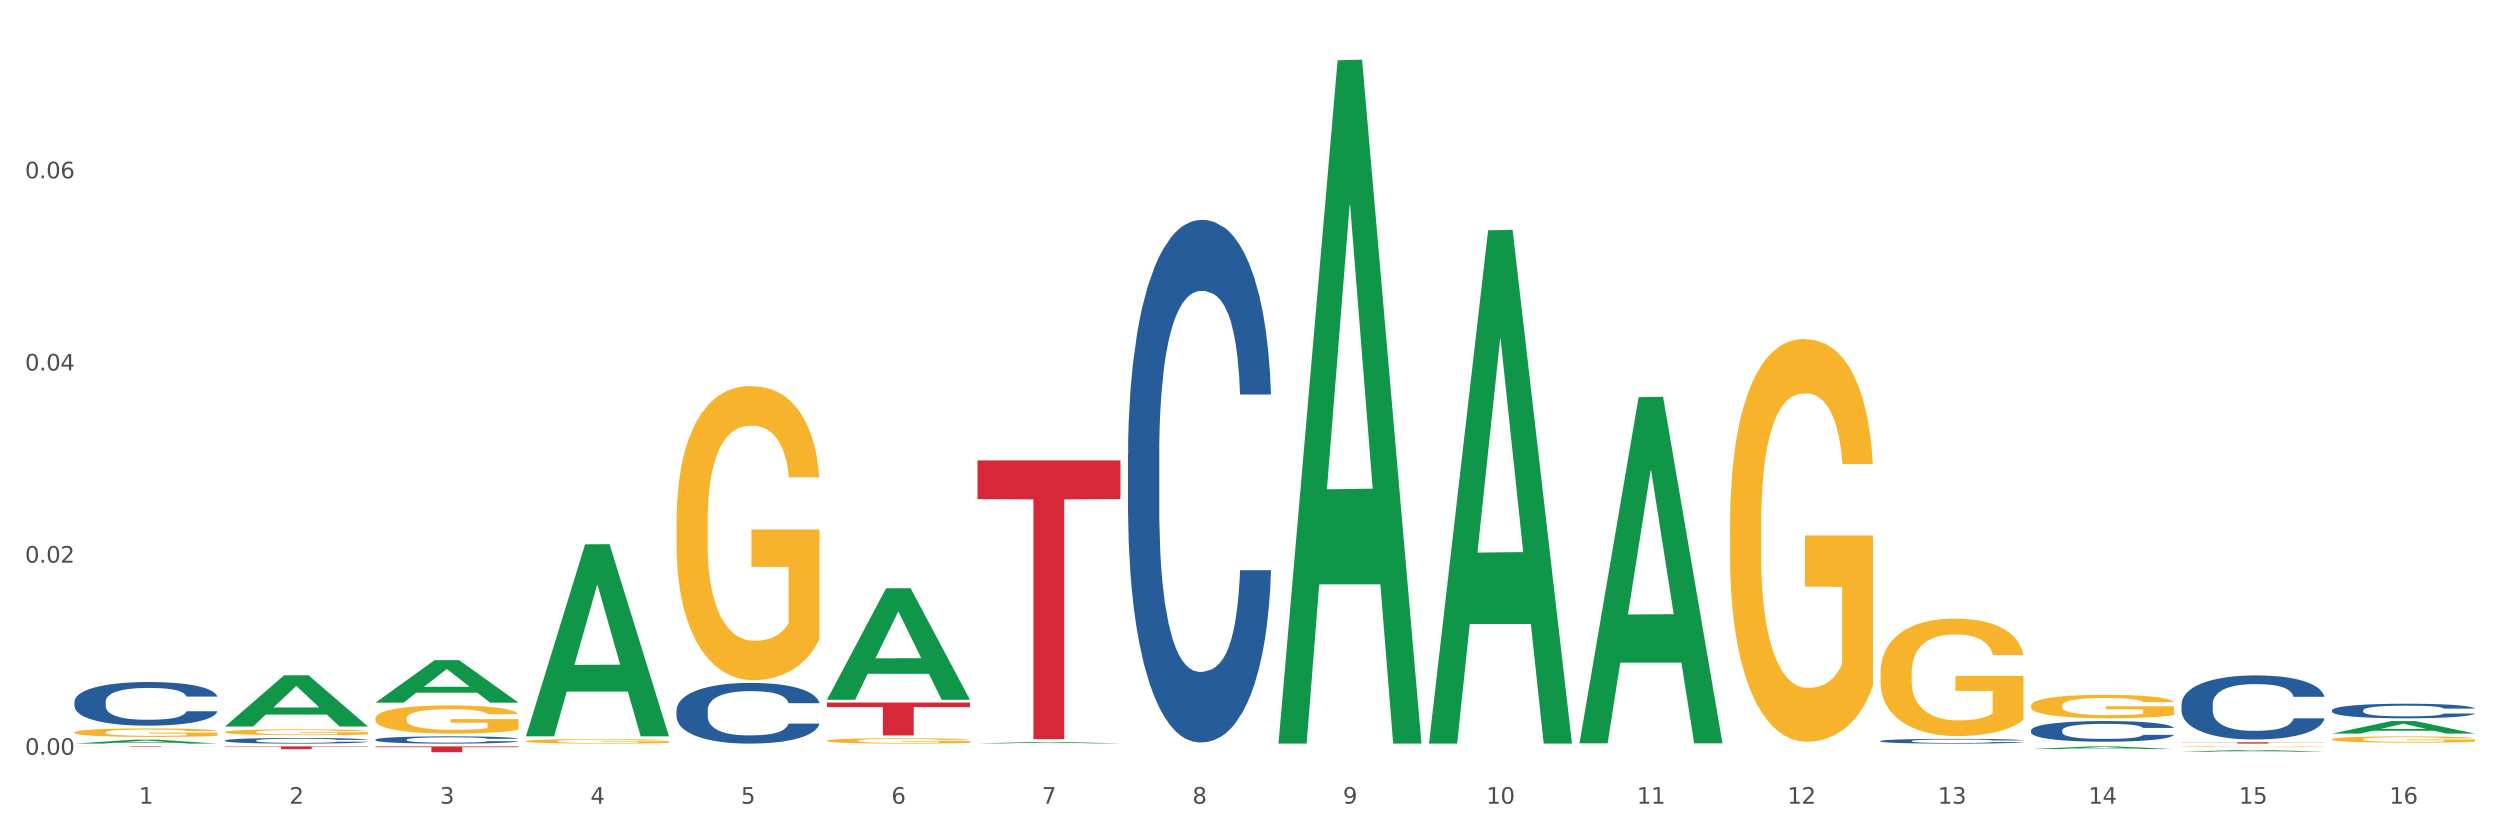 <?xml version="1.0" encoding="utf-8" standalone="no"?>
<!DOCTYPE svg PUBLIC "-//W3C//DTD SVG 1.1//EN"
  "http://www.w3.org/Graphics/SVG/1.1/DTD/svg11.dtd">
<svg xmlns:xlink="http://www.w3.org/1999/xlink" width="1080pt" height="360pt" viewBox="0 0 1080 360" xmlns="http://www.w3.org/2000/svg" version="1.1">
 <rect x="0" y="0" width="1080" height="360" fill="#333333" stroke="none"/>
 <defs>
  <style type="text/css">*{stroke-linejoin: round; stroke-linecap: butt}</style>
 </defs>
 <g id="figure_1">
  <g id="patch_1">
   <path d="M 0 360 
L 1080 360 
L 1080 0 
L 0 0 
z
" style="fill: #ffffff; stroke: #ffffff; stroke-linejoin: miter"/>
  </g>
  <g id="axes_1">
   <g id="matplotlib.axis_1">
    <g id="xtick_1">
     <g id="text_1">
      <!-- 1 -->
      <g style="fill: #4d4d4d" transform="translate(60.004 347.204) scale(0.096 -0.096)">
       <defs>
        <path id="DejaVuSans-31" d="M 794 531 
L 1825 531 
L 1825 4091 
L 703 3866 
L 703 4441 
L 1819 4666 
L 2450 4666 
L 2450 531 
L 3481 531 
L 3481 0 
L 794 0 
L 794 531 
z
" transform="scale(0.016)"/>
       </defs>
       <use xlink:href="#DejaVuSans-31"/>
      </g>
     </g>
    </g>
    <g id="xtick_2">
     <g id="text_2">
      <!-- 2 -->
      <g style="fill: #4d4d4d" transform="translate(125.021 347.204) scale(0.096 -0.096)">
       <defs>
        <path id="DejaVuSans-32" d="M 1228 531 
L 3431 531 
L 3431 0 
L 469 0 
L 469 531 
Q 828 903 1448 1529 
Q 2069 2156 2228 2338 
Q 2531 2678 2651 2914 
Q 2772 3150 2772 3378 
Q 2772 3750 2511 3984 
Q 2250 4219 1831 4219 
Q 1534 4219 1204 4116 
Q 875 4013 500 3803 
L 500 4441 
Q 881 4594 1212 4672 
Q 1544 4750 1819 4750 
Q 2544 4750 2975 4387 
Q 3406 4025 3406 3419 
Q 3406 3131 3298 2873 
Q 3191 2616 2906 2266 
Q 2828 2175 2409 1742 
Q 1991 1309 1228 531 
z
" transform="scale(0.016)"/>
       </defs>
       <use xlink:href="#DejaVuSans-32"/>
      </g>
     </g>
    </g>
    <g id="xtick_3">
     <g id="text_3">
      <!-- 3 -->
      <g style="fill: #4d4d4d" transform="translate(190.039 347.204) scale(0.096 -0.096)">
       <defs>
        <path id="DejaVuSans-33" d="M 2597 2516 
Q 3050 2419 3304 2112 
Q 3559 1806 3559 1356 
Q 3559 666 3084 287 
Q 2609 -91 1734 -91 
Q 1441 -91 1130 -33 
Q 819 25 488 141 
L 488 750 
Q 750 597 1062 519 
Q 1375 441 1716 441 
Q 2309 441 2620 675 
Q 2931 909 2931 1356 
Q 2931 1769 2642 2001 
Q 2353 2234 1838 2234 
L 1294 2234 
L 1294 2753 
L 1863 2753 
Q 2328 2753 2575 2939 
Q 2822 3125 2822 3475 
Q 2822 3834 2567 4026 
Q 2313 4219 1838 4219 
Q 1578 4219 1281 4162 
Q 984 4106 628 3988 
L 628 4550 
Q 988 4650 1302 4700 
Q 1616 4750 1894 4750 
Q 2613 4750 3031 4423 
Q 3450 4097 3450 3541 
Q 3450 3153 3228 2886 
Q 3006 2619 2597 2516 
z
" transform="scale(0.016)"/>
       </defs>
       <use xlink:href="#DejaVuSans-33"/>
      </g>
     </g>
    </g>
    <g id="xtick_4">
     <g id="text_4">
      <!-- 4 -->
      <g style="fill: #4d4d4d" transform="translate(255.056 347.204) scale(0.096 -0.096)">
       <defs>
        <path id="DejaVuSans-34" d="M 2419 4116 
L 825 1625 
L 2419 1625 
L 2419 4116 
z
M 2253 4666 
L 3047 4666 
L 3047 1625 
L 3713 1625 
L 3713 1100 
L 3047 1100 
L 3047 0 
L 2419 0 
L 2419 1100 
L 313 1100 
L 313 1709 
L 2253 4666 
z
" transform="scale(0.016)"/>
       </defs>
       <use xlink:href="#DejaVuSans-34"/>
      </g>
     </g>
    </g>
    <g id="xtick_5">
     <g id="text_5">
      <!-- 5 -->
      <g style="fill: #4d4d4d" transform="translate(320.073 347.204) scale(0.096 -0.096)">
       <defs>
        <path id="DejaVuSans-35" d="M 691 4666 
L 3169 4666 
L 3169 4134 
L 1269 4134 
L 1269 2991 
Q 1406 3038 1543 3061 
Q 1681 3084 1819 3084 
Q 2600 3084 3056 2656 
Q 3513 2228 3513 1497 
Q 3513 744 3044 326 
Q 2575 -91 1722 -91 
Q 1428 -91 1123 -41 
Q 819 9 494 109 
L 494 744 
Q 775 591 1075 516 
Q 1375 441 1709 441 
Q 2250 441 2565 725 
Q 2881 1009 2881 1497 
Q 2881 1984 2565 2268 
Q 2250 2553 1709 2553 
Q 1456 2553 1204 2497 
Q 953 2441 691 2322 
L 691 4666 
z
" transform="scale(0.016)"/>
       </defs>
       <use xlink:href="#DejaVuSans-35"/>
      </g>
     </g>
    </g>
    <g id="xtick_6">
     <g id="text_6">
      <!-- 6 -->
      <g style="fill: #4d4d4d" transform="translate(385.09 347.204) scale(0.096 -0.096)">
       <defs>
        <path id="DejaVuSans-36" d="M 2113 2584 
Q 1688 2584 1439 2293 
Q 1191 2003 1191 1497 
Q 1191 994 1439 701 
Q 1688 409 2113 409 
Q 2538 409 2786 701 
Q 3034 994 3034 1497 
Q 3034 2003 2786 2293 
Q 2538 2584 2113 2584 
z
M 3366 4563 
L 3366 3988 
Q 3128 4100 2886 4159 
Q 2644 4219 2406 4219 
Q 1781 4219 1451 3797 
Q 1122 3375 1075 2522 
Q 1259 2794 1537 2939 
Q 1816 3084 2150 3084 
Q 2853 3084 3261 2657 
Q 3669 2231 3669 1497 
Q 3669 778 3244 343 
Q 2819 -91 2113 -91 
Q 1303 -91 875 529 
Q 447 1150 447 2328 
Q 447 3434 972 4092 
Q 1497 4750 2381 4750 
Q 2619 4750 2861 4703 
Q 3103 4656 3366 4563 
z
" transform="scale(0.016)"/>
       </defs>
       <use xlink:href="#DejaVuSans-36"/>
      </g>
     </g>
    </g>
    <g id="xtick_7">
     <g id="text_7">
      <!-- 7 -->
      <g style="fill: #4d4d4d" transform="translate(450.108 347.204) scale(0.096 -0.096)">
       <defs>
        <path id="DejaVuSans-37" d="M 525 4666 
L 3525 4666 
L 3525 4397 
L 1831 0 
L 1172 0 
L 2766 4134 
L 525 4134 
L 525 4666 
z
" transform="scale(0.016)"/>
       </defs>
       <use xlink:href="#DejaVuSans-37"/>
      </g>
     </g>
    </g>
    <g id="xtick_8">
     <g id="text_8">
      <!-- 8 -->
      <g style="fill: #4d4d4d" transform="translate(515.125 347.204) scale(0.096 -0.096)">
       <defs>
        <path id="DejaVuSans-38" d="M 2034 2216 
Q 1584 2216 1326 1975 
Q 1069 1734 1069 1313 
Q 1069 891 1326 650 
Q 1584 409 2034 409 
Q 2484 409 2743 651 
Q 3003 894 3003 1313 
Q 3003 1734 2745 1975 
Q 2488 2216 2034 2216 
z
M 1403 2484 
Q 997 2584 770 2862 
Q 544 3141 544 3541 
Q 544 4100 942 4425 
Q 1341 4750 2034 4750 
Q 2731 4750 3128 4425 
Q 3525 4100 3525 3541 
Q 3525 3141 3298 2862 
Q 3072 2584 2669 2484 
Q 3125 2378 3379 2068 
Q 3634 1759 3634 1313 
Q 3634 634 3220 271 
Q 2806 -91 2034 -91 
Q 1263 -91 848 271 
Q 434 634 434 1313 
Q 434 1759 690 2068 
Q 947 2378 1403 2484 
z
M 1172 3481 
Q 1172 3119 1398 2916 
Q 1625 2713 2034 2713 
Q 2441 2713 2670 2916 
Q 2900 3119 2900 3481 
Q 2900 3844 2670 4047 
Q 2441 4250 2034 4250 
Q 1625 4250 1398 4047 
Q 1172 3844 1172 3481 
z
" transform="scale(0.016)"/>
       </defs>
       <use xlink:href="#DejaVuSans-38"/>
      </g>
     </g>
    </g>
    <g id="xtick_9">
     <g id="text_9">
      <!-- 9 -->
      <g style="fill: #4d4d4d" transform="translate(580.142 347.204) scale(0.096 -0.096)">
       <defs>
        <path id="DejaVuSans-39" d="M 703 97 
L 703 672 
Q 941 559 1184 500 
Q 1428 441 1663 441 
Q 2288 441 2617 861 
Q 2947 1281 2994 2138 
Q 2813 1869 2534 1725 
Q 2256 1581 1919 1581 
Q 1219 1581 811 2004 
Q 403 2428 403 3163 
Q 403 3881 828 4315 
Q 1253 4750 1959 4750 
Q 2769 4750 3195 4129 
Q 3622 3509 3622 2328 
Q 3622 1225 3098 567 
Q 2575 -91 1691 -91 
Q 1453 -91 1209 -44 
Q 966 3 703 97 
z
M 1959 2075 
Q 2384 2075 2632 2365 
Q 2881 2656 2881 3163 
Q 2881 3666 2632 3958 
Q 2384 4250 1959 4250 
Q 1534 4250 1286 3958 
Q 1038 3666 1038 3163 
Q 1038 2656 1286 2365 
Q 1534 2075 1959 2075 
z
" transform="scale(0.016)"/>
       </defs>
       <use xlink:href="#DejaVuSans-39"/>
      </g>
     </g>
    </g>
    <g id="xtick_10">
     <g id="text_10">
      <!-- 10 -->
      <g style="fill: #4d4d4d" transform="translate(642.105 347.204) scale(0.096 -0.096)">
       <defs>
        <path id="DejaVuSans-30" d="M 2034 4250 
Q 1547 4250 1301 3770 
Q 1056 3291 1056 2328 
Q 1056 1369 1301 889 
Q 1547 409 2034 409 
Q 2525 409 2770 889 
Q 3016 1369 3016 2328 
Q 3016 3291 2770 3770 
Q 2525 4250 2034 4250 
z
M 2034 4750 
Q 2819 4750 3233 4129 
Q 3647 3509 3647 2328 
Q 3647 1150 3233 529 
Q 2819 -91 2034 -91 
Q 1250 -91 836 529 
Q 422 1150 422 2328 
Q 422 3509 836 4129 
Q 1250 4750 2034 4750 
z
" transform="scale(0.016)"/>
       </defs>
       <use xlink:href="#DejaVuSans-31"/>
       <use xlink:href="#DejaVuSans-30" transform="translate(63.623 0)"/>
      </g>
     </g>
    </g>
    <g id="xtick_11">
     <g id="text_11">
      <!-- 11 -->
      <g style="fill: #4d4d4d" transform="translate(707.123 347.204) scale(0.096 -0.096)">
       <use xlink:href="#DejaVuSans-31"/>
       <use xlink:href="#DejaVuSans-31" transform="translate(63.623 0)"/>
      </g>
     </g>
    </g>
    <g id="xtick_12">
     <g id="text_12">
      <!-- 12 -->
      <g style="fill: #4d4d4d" transform="translate(772.14 347.204) scale(0.096 -0.096)">
       <use xlink:href="#DejaVuSans-31"/>
       <use xlink:href="#DejaVuSans-32" transform="translate(63.623 0)"/>
      </g>
     </g>
    </g>
    <g id="xtick_13">
     <g id="text_13">
      <!-- 13 -->
      <g style="fill: #4d4d4d" transform="translate(837.157 347.204) scale(0.096 -0.096)">
       <use xlink:href="#DejaVuSans-31"/>
       <use xlink:href="#DejaVuSans-33" transform="translate(63.623 0)"/>
      </g>
     </g>
    </g>
    <g id="xtick_14">
     <g id="text_14">
      <!-- 14 -->
      <g style="fill: #4d4d4d" transform="translate(902.174 347.204) scale(0.096 -0.096)">
       <use xlink:href="#DejaVuSans-31"/>
       <use xlink:href="#DejaVuSans-34" transform="translate(63.623 0)"/>
      </g>
     </g>
    </g>
    <g id="xtick_15">
     <g id="text_15">
      <!-- 15 -->
      <g style="fill: #4d4d4d" transform="translate(967.192 347.204) scale(0.096 -0.096)">
       <use xlink:href="#DejaVuSans-31"/>
       <use xlink:href="#DejaVuSans-35" transform="translate(63.623 0)"/>
      </g>
     </g>
    </g>
    <g id="xtick_16">
     <g id="text_16">
      <!-- 16 -->
      <g style="fill: #4d4d4d" transform="translate(1032.209 347.204) scale(0.096 -0.096)">
       <use xlink:href="#DejaVuSans-31"/>
       <use xlink:href="#DejaVuSans-36" transform="translate(63.623 0)"/>
      </g>
     </g>
    </g>
    <g id="xtick_17"/>
    <g id="xtick_18"/>
    <g id="xtick_19"/>
    <g id="xtick_20"/>
    <g id="xtick_21"/>
    <g id="xtick_22"/>
    <g id="xtick_23"/>
    <g id="xtick_24"/>
    <g id="xtick_25"/>
    <g id="xtick_26"/>
    <g id="xtick_27"/>
    <g id="xtick_28"/>
    <g id="xtick_29"/>
    <g id="xtick_30"/>
    <g id="xtick_31"/>
   </g>
   <g id="matplotlib.axis_2">
    <g id="ytick_1">
     <g id="text_17">
      <!-- 0.00 -->
      <g style="fill: #4d4d4d" transform="translate(10.8 326.078) scale(0.096 -0.096)">
       <defs>
        <path id="DejaVuSans-2e" d="M 684 794 
L 1344 794 
L 1344 0 
L 684 0 
L 684 794 
z
" transform="scale(0.016)"/>
       </defs>
       <use xlink:href="#DejaVuSans-30"/>
       <use xlink:href="#DejaVuSans-2e" transform="translate(63.623 0)"/>
       <use xlink:href="#DejaVuSans-30" transform="translate(95.41 0)"/>
       <use xlink:href="#DejaVuSans-30" transform="translate(159.033 0)"/>
      </g>
     </g>
    </g>
    <g id="ytick_2">
     <g id="text_18">
      <!-- 0.02 -->
      <g style="fill: #4d4d4d" transform="translate(10.8 243.066) scale(0.096 -0.096)">
       <use xlink:href="#DejaVuSans-30"/>
       <use xlink:href="#DejaVuSans-2e" transform="translate(63.623 0)"/>
       <use xlink:href="#DejaVuSans-30" transform="translate(95.41 0)"/>
       <use xlink:href="#DejaVuSans-32" transform="translate(159.033 0)"/>
      </g>
     </g>
    </g>
    <g id="ytick_3">
     <g id="text_19">
      <!-- 0.04 -->
      <g style="fill: #4d4d4d" transform="translate(10.8 160.054) scale(0.096 -0.096)">
       <use xlink:href="#DejaVuSans-30"/>
       <use xlink:href="#DejaVuSans-2e" transform="translate(63.623 0)"/>
       <use xlink:href="#DejaVuSans-30" transform="translate(95.41 0)"/>
       <use xlink:href="#DejaVuSans-34" transform="translate(159.033 0)"/>
      </g>
     </g>
    </g>
    <g id="ytick_4">
     <g id="text_20">
      <!-- 0.06 -->
      <g style="fill: #4d4d4d" transform="translate(10.8 77.042) scale(0.096 -0.096)">
       <use xlink:href="#DejaVuSans-30"/>
       <use xlink:href="#DejaVuSans-2e" transform="translate(63.623 0)"/>
       <use xlink:href="#DejaVuSans-30" transform="translate(95.41 0)"/>
       <use xlink:href="#DejaVuSans-36" transform="translate(159.033 0)"/>
      </g>
     </g>
    </g>
    <g id="ytick_5"/>
    <g id="ytick_6"/>
    <g id="ytick_7"/>
    <g id="ytick_8"/>
   </g>
   <g id="PolyCollection_1">
    <path d="M 97.192 322.43 
L 158.959 322.43 
L 158.959 322.602 
L 134.662 322.603 
L 134.662 323.666 
L 121.343 323.666 
L 121.343 322.603 
L 97.192 322.602 
L 97.192 322.431 
L 97.192 322.43 
z
" clip-path="url(#pa00e70cbf6)" style="fill: #d62839"/>
    <path d="M 32.175 322.43 
L 93.941 322.43 
L 93.941 322.466 
L 69.645 322.466 
L 69.645 322.684 
L 56.325 322.684 
L 56.325 322.466 
L 32.175 322.466 
L 32.175 322.431 
L 32.175 322.43 
z
" clip-path="url(#pa00e70cbf6)" style="fill: #d62839"/>
    <path d="M 357.261 303.494 
L 419.028 303.494 
L 419.028 305.471 
L 394.731 305.485 
L 394.731 317.721 
L 381.412 317.721 
L 381.412 305.485 
L 357.261 305.471 
L 357.261 303.508 
L 357.261 303.494 
z
" clip-path="url(#pa00e70cbf6)" style="fill: #d62839"/>
    <path d="M 162.209 322.43 
L 223.976 322.43 
L 223.976 322.78 
L 199.679 322.783 
L 199.679 324.95 
L 186.36 324.95 
L 186.36 322.783 
L 162.209 322.78 
L 162.209 322.433 
L 162.209 322.43 
z
" clip-path="url(#pa00e70cbf6)" style="fill: #d62839"/>
    <path d="M 422.278 198.893 
L 484.045 198.893 
L 484.045 215.63 
L 459.748 215.743 
L 459.748 319.332 
L 446.429 319.332 
L 446.429 215.743 
L 422.278 215.63 
L 422.278 199.006 
L 422.278 198.893 
z
" clip-path="url(#pa00e70cbf6)" style="fill: #d62839"/>
    <path d="M 942.416 320.646 
L 1004.183 320.646 
L 1004.183 320.729 
L 979.886 320.73 
L 979.886 321.244 
L 966.567 321.244 
L 966.567 320.73 
L 942.416 320.729 
L 942.416 320.646 
L 942.416 320.646 
z
" clip-path="url(#pa00e70cbf6)" style="fill: #d62839"/>
    <path d="M 747.365 226.86 
L 747.438 226.701 
L 747.438 220.982 
L 747.583 216.056 
L 748.313 204.141 
L 749.407 194.29 
L 750.209 189.047 
L 751.011 184.758 
L 751.959 180.468 
L 753.126 176.019 
L 755.24 169.505 
L 756.553 166.169 
L 758.157 162.674 
L 761.074 157.59 
L 763.189 154.73 
L 765.377 152.347 
L 768.95 149.487 
L 771.284 148.216 
L 773.763 147.263 
L 776.753 146.627 
L 779.014 146.468 
L 783.972 146.945 
L 788.202 148.375 
L 790.244 149.487 
L 792.869 151.393 
L 794.255 152.664 
L 796.515 155.206 
L 798.849 158.543 
L 800.453 161.403 
L 802.86 166.804 
L 804.683 172.206 
L 806.36 178.879 
L 807.235 183.487 
L 807.891 187.776 
L 808.475 192.701 
L 809.058 200.486 
L 795.932 200.486 
L 795.421 194.926 
L 794.619 189.683 
L 793.452 184.599 
L 792.432 181.421 
L 790.681 177.449 
L 789.077 174.907 
L 787.4 173.001 
L 785.358 171.412 
L 783.754 170.617 
L 781.493 169.982 
L 777.045 170.141 
L 774.055 171.412 
L 772.013 173.001 
L 770.7 174.431 
L 769.533 176.019 
L 768.221 178.244 
L 766.689 181.58 
L 765.596 184.599 
L 764.502 188.412 
L 763.627 192.225 
L 762.824 196.673 
L 762.168 201.44 
L 761.658 206.365 
L 761.22 212.402 
L 760.856 222.411 
L 760.856 244.178 
L 761.001 249.103 
L 761.366 255.617 
L 761.804 260.542 
L 762.533 266.42 
L 763.189 270.392 
L 764.429 276.112 
L 765.814 280.878 
L 766.908 283.897 
L 768.002 286.439 
L 769.898 289.934 
L 772.013 292.794 
L 773.836 294.542 
L 776.315 296.13 
L 777.993 296.766 
L 779.451 297.084 
L 783.024 297.084 
L 785.577 296.607 
L 788.421 295.495 
L 790.608 294.065 
L 792.432 292.317 
L 794.473 289.458 
L 795.786 286.757 
L 795.786 253.551 
L 779.743 253.392 
L 779.743 231.309 
L 809.131 231.309 
L 809.131 296.13 
L 807.891 299.467 
L 806.506 302.486 
L 805.047 305.186 
L 802.86 308.523 
L 800.234 311.7 
L 797.901 313.925 
L 795.421 315.831 
L 792.504 317.579 
L 788.712 319.168 
L 786.379 319.803 
L 783.462 320.28 
L 780.034 320.439 
L 777.045 320.121 
L 774.128 319.326 
L 771.065 317.897 
L 768.075 315.831 
L 765.814 313.766 
L 763.554 311.224 
L 761.147 307.887 
L 759.251 304.71 
L 757.793 301.85 
L 756.188 298.196 
L 754.438 293.43 
L 753.126 289.14 
L 751.959 284.691 
L 750.719 278.972 
L 749.844 274.047 
L 748.969 267.85 
L 748.459 263.243 
L 747.875 256.093 
L 747.438 246.084 
L 747.365 226.86 
z
" clip-path="url(#pa00e70cbf6)" style="fill: #f7b32b"/>
    <path d="M 1007.434 319.375 
L 1007.507 319.373 
L 1007.507 319.283 
L 1007.652 319.205 
L 1008.382 319.018 
L 1009.475 318.864 
L 1010.278 318.781 
L 1011.08 318.714 
L 1012.028 318.647 
L 1013.195 318.577 
L 1015.309 318.475 
L 1016.622 318.422 
L 1018.226 318.367 
L 1021.143 318.287 
L 1023.258 318.243 
L 1025.446 318.205 
L 1029.019 318.16 
L 1031.353 318.14 
L 1033.832 318.125 
L 1036.822 318.115 
L 1039.083 318.113 
L 1044.041 318.12 
L 1048.271 318.143 
L 1050.313 318.16 
L 1052.938 318.19 
L 1054.324 318.21 
L 1056.584 318.25 
L 1058.918 318.302 
L 1060.522 318.347 
L 1062.929 318.432 
L 1064.752 318.517 
L 1066.429 318.622 
L 1067.304 318.694 
L 1067.96 318.761 
L 1068.544 318.839 
L 1069.127 318.961 
L 1056.001 318.961 
L 1055.49 318.874 
L 1054.688 318.791 
L 1053.521 318.712 
L 1052.5 318.662 
L 1050.75 318.599 
L 1049.146 318.559 
L 1047.469 318.529 
L 1045.427 318.504 
L 1043.823 318.492 
L 1041.562 318.482 
L 1037.114 318.485 
L 1034.124 318.504 
L 1032.082 318.529 
L 1030.769 318.552 
L 1029.602 318.577 
L 1028.29 318.612 
L 1026.758 318.664 
L 1025.665 318.712 
L 1024.571 318.771 
L 1023.696 318.831 
L 1022.893 318.901 
L 1022.237 318.976 
L 1021.727 319.053 
L 1021.289 319.148 
L 1020.925 319.305 
L 1020.925 319.647 
L 1021.07 319.724 
L 1021.435 319.827 
L 1021.873 319.904 
L 1022.602 319.996 
L 1023.258 320.059 
L 1024.498 320.148 
L 1025.883 320.223 
L 1026.977 320.271 
L 1028.071 320.311 
L 1029.967 320.365 
L 1032.082 320.41 
L 1033.905 320.438 
L 1036.384 320.463 
L 1038.062 320.473 
L 1039.52 320.478 
L 1043.093 320.478 
L 1045.646 320.47 
L 1048.49 320.453 
L 1050.677 320.43 
L 1052.5 320.403 
L 1054.542 320.358 
L 1055.855 320.316 
L 1055.855 319.794 
L 1039.812 319.792 
L 1039.812 319.445 
L 1069.2 319.445 
L 1069.2 320.463 
L 1067.96 320.515 
L 1066.575 320.563 
L 1065.116 320.605 
L 1062.929 320.657 
L 1060.303 320.707 
L 1057.97 320.742 
L 1055.49 320.772 
L 1052.573 320.8 
L 1048.781 320.824 
L 1046.448 320.834 
L 1043.531 320.842 
L 1040.103 320.844 
L 1037.114 320.839 
L 1034.197 320.827 
L 1031.134 320.805 
L 1028.144 320.772 
L 1025.883 320.74 
L 1023.623 320.7 
L 1021.216 320.647 
L 1019.32 320.597 
L 1017.862 320.553 
L 1016.257 320.495 
L 1014.507 320.42 
L 1013.195 320.353 
L 1012.028 320.283 
L 1010.788 320.193 
L 1009.913 320.116 
L 1009.038 320.019 
L 1008.527 319.946 
L 1007.944 319.834 
L 1007.507 319.677 
L 1007.434 319.375 
z
" clip-path="url(#pa00e70cbf6)" style="fill: #f7b32b"/>
    <path d="M 942.416 324.741 
L 942.48 324.741 
L 967.951 323.984 
L 978.521 323.983 
L 1004.183 324.743 
L 991.957 324.743 
L 986.417 324.566 
L 960.118 324.566 
L 959.927 324.569 
L 954.579 324.743 
L 942.416 324.743 
L 942.416 324.741 
L 963.43 324.46 
L 983.106 324.46 
L 973.363 324.145 
L 973.236 324.143 
L 973.109 324.146 
L 963.366 324.46 
L 963.43 324.46 
L 942.416 324.741 
z
" clip-path="url(#pa00e70cbf6)" style="fill: #109648"/>
    <path d="M 1007.434 316.916 
L 1007.497 316.911 
L 1032.968 311.505 
L 1043.538 311.5 
L 1069.2 316.926 
L 1056.974 316.926 
L 1051.434 315.663 
L 1025.136 315.663 
L 1024.945 315.683 
L 1019.596 316.926 
L 1007.434 316.926 
L 1007.434 316.916 
L 1028.447 314.909 
L 1048.123 314.903 
L 1038.38 312.657 
L 1038.253 312.646 
L 1038.126 312.662 
L 1028.383 314.903 
L 1028.447 314.909 
L 1007.434 316.916 
z
" clip-path="url(#pa00e70cbf6)" style="fill: #109648"/>
    <path d="M 877.399 304.852 
L 877.472 304.843 
L 877.472 304.509 
L 877.618 304.222 
L 878.347 303.526 
L 879.441 302.952 
L 880.243 302.646 
L 881.045 302.396 
L 881.993 302.145 
L 883.16 301.886 
L 885.275 301.506 
L 886.588 301.311 
L 888.192 301.107 
L 891.109 300.811 
L 893.224 300.644 
L 895.411 300.505 
L 898.985 300.338 
L 901.318 300.264 
L 903.798 300.208 
L 906.787 300.171 
L 909.048 300.162 
L 914.007 300.189 
L 918.236 300.273 
L 920.278 300.338 
L 922.904 300.449 
L 924.289 300.523 
L 926.55 300.671 
L 928.883 300.866 
L 930.488 301.033 
L 932.894 301.348 
L 934.717 301.663 
L 936.394 302.053 
L 937.27 302.321 
L 937.926 302.572 
L 938.509 302.859 
L 939.093 303.313 
L 925.966 303.313 
L 925.456 302.989 
L 924.654 302.683 
L 923.487 302.386 
L 922.466 302.201 
L 920.716 301.969 
L 919.111 301.821 
L 917.434 301.71 
L 915.392 301.617 
L 913.788 301.571 
L 911.527 301.534 
L 907.079 301.543 
L 904.089 301.617 
L 902.047 301.71 
L 900.735 301.793 
L 899.568 301.886 
L 898.255 302.016 
L 896.724 302.21 
L 895.63 302.386 
L 894.536 302.609 
L 893.661 302.831 
L 892.859 303.091 
L 892.203 303.369 
L 891.692 303.656 
L 891.255 304.008 
L 890.89 304.592 
L 890.89 305.862 
L 891.036 306.15 
L 891.4 306.53 
L 891.838 306.817 
L 892.567 307.16 
L 893.224 307.392 
L 894.463 307.725 
L 895.849 308.004 
L 896.943 308.18 
L 898.037 308.328 
L 899.933 308.532 
L 902.047 308.699 
L 903.87 308.801 
L 906.35 308.893 
L 908.027 308.931 
L 909.486 308.949 
L 913.059 308.949 
L 915.611 308.921 
L 918.455 308.856 
L 920.643 308.773 
L 922.466 308.671 
L 924.508 308.504 
L 925.82 308.347 
L 925.82 306.409 
L 909.777 306.4 
L 909.777 305.112 
L 939.166 305.112 
L 939.166 308.893 
L 937.926 309.088 
L 936.54 309.264 
L 935.082 309.422 
L 932.894 309.616 
L 930.269 309.802 
L 927.935 309.932 
L 925.456 310.043 
L 922.539 310.145 
L 918.747 310.237 
L 916.413 310.275 
L 913.496 310.302 
L 910.069 310.312 
L 907.079 310.293 
L 904.162 310.247 
L 901.099 310.163 
L 898.109 310.043 
L 895.849 309.922 
L 893.588 309.774 
L 891.182 309.579 
L 889.286 309.394 
L 887.827 309.227 
L 886.223 309.014 
L 884.473 308.736 
L 883.16 308.486 
L 881.993 308.226 
L 880.754 307.892 
L 879.879 307.605 
L 879.003 307.243 
L 878.493 306.975 
L 877.91 306.558 
L 877.472 305.974 
L 877.399 304.852 
z
" clip-path="url(#pa00e70cbf6)" style="fill: #f7b32b"/>
    <path d="M 812.382 290.705 
L 812.455 290.658 
L 812.455 288.99 
L 812.601 287.554 
L 813.33 284.079 
L 814.424 281.206 
L 815.226 279.677 
L 816.028 278.426 
L 816.976 277.175 
L 818.143 275.877 
L 820.258 273.977 
L 821.57 273.004 
L 823.175 271.985 
L 826.092 270.502 
L 828.206 269.668 
L 830.394 268.973 
L 833.967 268.139 
L 836.301 267.768 
L 838.78 267.49 
L 841.77 267.305 
L 844.031 267.259 
L 848.99 267.398 
L 853.219 267.815 
L 855.261 268.139 
L 857.886 268.695 
L 859.272 269.066 
L 861.532 269.807 
L 863.866 270.78 
L 865.47 271.614 
L 867.877 273.19 
L 869.7 274.765 
L 871.377 276.711 
L 872.252 278.055 
L 872.909 279.306 
L 873.492 280.742 
L 874.075 283.013 
L 860.949 283.013 
L 860.439 281.391 
L 859.636 279.862 
L 858.47 278.379 
L 857.449 277.453 
L 855.699 276.294 
L 854.094 275.553 
L 852.417 274.997 
L 850.375 274.533 
L 848.771 274.302 
L 846.51 274.116 
L 842.062 274.163 
L 839.072 274.533 
L 837.03 274.997 
L 835.717 275.414 
L 834.551 275.877 
L 833.238 276.526 
L 831.707 277.499 
L 830.613 278.379 
L 829.519 279.491 
L 828.644 280.603 
L 827.842 281.901 
L 827.185 283.291 
L 826.675 284.727 
L 826.237 286.488 
L 825.873 289.407 
L 825.873 295.755 
L 826.019 297.192 
L 826.383 299.092 
L 826.821 300.528 
L 827.55 302.242 
L 828.206 303.401 
L 829.446 305.069 
L 830.832 306.459 
L 831.925 307.339 
L 833.019 308.081 
L 834.915 309.1 
L 837.03 309.934 
L 838.853 310.444 
L 841.333 310.907 
L 843.01 311.093 
L 844.468 311.185 
L 848.042 311.185 
L 850.594 311.046 
L 853.438 310.722 
L 855.626 310.305 
L 857.449 309.795 
L 859.491 308.961 
L 860.803 308.173 
L 860.803 298.489 
L 844.76 298.443 
L 844.76 292.002 
L 874.148 292.002 
L 874.148 310.907 
L 872.909 311.88 
L 871.523 312.761 
L 870.065 313.548 
L 867.877 314.521 
L 865.252 315.448 
L 862.918 316.097 
L 860.439 316.653 
L 857.522 317.163 
L 853.73 317.626 
L 851.396 317.811 
L 848.479 317.95 
L 845.052 317.997 
L 842.062 317.904 
L 839.145 317.672 
L 836.082 317.255 
L 833.092 316.653 
L 830.832 316.051 
L 828.571 315.309 
L 826.164 314.336 
L 824.268 313.409 
L 822.81 312.575 
L 821.206 311.51 
L 819.455 310.12 
L 818.143 308.868 
L 816.976 307.571 
L 815.736 305.903 
L 814.861 304.467 
L 813.986 302.659 
L 813.476 301.316 
L 812.892 299.231 
L 812.455 296.311 
L 812.382 290.705 
z
" clip-path="url(#pa00e70cbf6)" style="fill: #f7b32b"/>
    <path d="M 292.244 225.477 
L 292.317 225.361 
L 292.317 221.184 
L 292.463 217.587 
L 293.192 208.884 
L 294.286 201.69 
L 295.088 197.861 
L 295.89 194.728 
L 296.838 191.595 
L 298.005 188.346 
L 300.12 183.589 
L 301.432 181.152 
L 303.037 178.599 
L 305.954 174.886 
L 308.068 172.798 
L 310.256 171.057 
L 313.829 168.968 
L 316.163 168.04 
L 318.642 167.344 
L 321.632 166.88 
L 323.893 166.764 
L 328.852 167.112 
L 333.081 168.156 
L 335.123 168.968 
L 337.748 170.361 
L 339.134 171.289 
L 341.395 173.146 
L 343.728 175.582 
L 345.332 177.671 
L 347.739 181.616 
L 349.562 185.561 
L 351.239 190.435 
L 352.114 193.8 
L 352.771 196.933 
L 353.354 200.53 
L 353.937 206.215 
L 340.811 206.215 
L 340.301 202.154 
L 339.499 198.325 
L 338.332 194.612 
L 337.311 192.291 
L 335.561 189.39 
L 333.956 187.534 
L 332.279 186.141 
L 330.237 184.981 
L 328.633 184.401 
L 326.372 183.937 
L 321.924 184.053 
L 318.934 184.981 
L 316.892 186.141 
L 315.58 187.186 
L 314.413 188.346 
L 313.1 189.971 
L 311.569 192.407 
L 310.475 194.612 
L 309.381 197.397 
L 308.506 200.182 
L 307.704 203.431 
L 307.047 206.912 
L 306.537 210.509 
L 306.099 214.918 
L 305.735 222.228 
L 305.735 238.125 
L 305.881 241.722 
L 306.245 246.479 
L 306.683 250.076 
L 307.412 254.37 
L 308.068 257.271 
L 309.308 261.448 
L 310.694 264.929 
L 311.788 267.134 
L 312.881 268.99 
L 314.777 271.543 
L 316.892 273.631 
L 318.715 274.908 
L 321.195 276.068 
L 322.872 276.532 
L 324.33 276.764 
L 327.904 276.764 
L 330.456 276.416 
L 333.3 275.604 
L 335.488 274.56 
L 337.311 273.283 
L 339.353 271.195 
L 340.665 269.222 
L 340.665 244.971 
L 324.622 244.855 
L 324.622 228.726 
L 354.01 228.726 
L 354.01 276.068 
L 352.771 278.505 
L 351.385 280.71 
L 349.927 282.682 
L 347.739 285.119 
L 345.114 287.44 
L 342.78 289.064 
L 340.301 290.456 
L 337.384 291.733 
L 333.592 292.893 
L 331.258 293.357 
L 328.341 293.705 
L 324.914 293.821 
L 321.924 293.589 
L 319.007 293.009 
L 315.944 291.965 
L 312.954 290.456 
L 310.694 288.948 
L 308.433 287.091 
L 306.027 284.655 
L 304.131 282.334 
L 302.672 280.245 
L 301.068 277.577 
L 299.318 274.096 
L 298.005 270.963 
L 296.838 267.714 
L 295.598 263.536 
L 294.723 259.939 
L 293.848 255.414 
L 293.338 252.049 
L 292.754 246.827 
L 292.317 239.517 
L 292.244 225.477 
z
" clip-path="url(#pa00e70cbf6)" style="fill: #f7b32b"/>
    <path d="M 357.261 319.987 
L 357.334 319.985 
L 357.334 319.908 
L 357.48 319.842 
L 358.209 319.682 
L 359.303 319.55 
L 360.105 319.48 
L 360.907 319.422 
L 361.855 319.364 
L 363.022 319.305 
L 365.137 319.217 
L 366.45 319.172 
L 368.054 319.126 
L 370.971 319.057 
L 373.086 319.019 
L 375.273 318.987 
L 378.847 318.948 
L 381.18 318.931 
L 383.66 318.919 
L 386.649 318.91 
L 388.91 318.908 
L 393.869 318.914 
L 398.098 318.934 
L 400.14 318.948 
L 402.766 318.974 
L 404.151 318.991 
L 406.412 319.025 
L 408.745 319.07 
L 410.35 319.108 
L 412.756 319.181 
L 414.579 319.254 
L 416.256 319.343 
L 417.132 319.405 
L 417.788 319.463 
L 418.371 319.529 
L 418.955 319.633 
L 405.828 319.633 
L 405.318 319.559 
L 404.516 319.488 
L 403.349 319.42 
L 402.328 319.377 
L 400.578 319.324 
L 398.974 319.29 
L 397.296 319.264 
L 395.254 319.243 
L 393.65 319.232 
L 391.39 319.224 
L 386.941 319.226 
L 383.951 319.243 
L 381.909 319.264 
L 380.597 319.283 
L 379.43 319.305 
L 378.117 319.335 
L 376.586 319.379 
L 375.492 319.42 
L 374.398 319.471 
L 373.523 319.522 
L 372.721 319.582 
L 372.065 319.646 
L 371.554 319.712 
L 371.117 319.793 
L 370.752 319.928 
L 370.752 320.22 
L 370.898 320.286 
L 371.263 320.373 
L 371.7 320.439 
L 372.429 320.518 
L 373.086 320.572 
L 374.325 320.649 
L 375.711 320.713 
L 376.805 320.753 
L 377.899 320.787 
L 379.795 320.834 
L 381.909 320.872 
L 383.733 320.896 
L 386.212 320.917 
L 387.889 320.926 
L 389.348 320.93 
L 392.921 320.93 
L 395.473 320.924 
L 398.317 320.909 
L 400.505 320.89 
L 402.328 320.866 
L 404.37 320.828 
L 405.683 320.791 
L 405.683 320.346 
L 389.639 320.343 
L 389.639 320.047 
L 419.028 320.047 
L 419.028 320.917 
L 417.788 320.962 
L 416.402 321.003 
L 414.944 321.039 
L 412.756 321.084 
L 410.131 321.126 
L 407.797 321.156 
L 405.318 321.182 
L 402.401 321.205 
L 398.609 321.227 
L 396.275 321.235 
L 393.358 321.241 
L 389.931 321.244 
L 386.941 321.239 
L 384.024 321.229 
L 380.961 321.21 
L 377.972 321.182 
L 375.711 321.154 
L 373.45 321.12 
L 371.044 321.075 
L 369.148 321.032 
L 367.689 320.994 
L 366.085 320.945 
L 364.335 320.881 
L 363.022 320.823 
L 361.855 320.764 
L 360.616 320.687 
L 359.741 320.621 
L 358.866 320.538 
L 358.355 320.476 
L 357.772 320.38 
L 357.334 320.245 
L 357.261 319.987 
z
" clip-path="url(#pa00e70cbf6)" style="fill: #f7b32b"/>
    <path d="M 227.227 320.185 
L 227.3 320.183 
L 227.3 320.119 
L 227.445 320.063 
L 228.175 319.928 
L 229.269 319.817 
L 230.071 319.757 
L 230.873 319.709 
L 231.821 319.66 
L 232.988 319.61 
L 235.102 319.536 
L 236.415 319.499 
L 238.019 319.459 
L 240.936 319.402 
L 243.051 319.369 
L 245.239 319.342 
L 248.812 319.31 
L 251.146 319.296 
L 253.625 319.285 
L 256.615 319.278 
L 258.876 319.276 
L 263.834 319.281 
L 268.064 319.297 
L 270.106 319.31 
L 272.731 319.332 
L 274.117 319.346 
L 276.377 319.375 
L 278.711 319.412 
L 280.315 319.445 
L 282.722 319.506 
L 284.545 319.567 
L 286.222 319.642 
L 287.097 319.695 
L 287.753 319.743 
L 288.337 319.799 
L 288.92 319.887 
L 275.794 319.887 
L 275.283 319.824 
L 274.481 319.765 
L 273.315 319.707 
L 272.294 319.671 
L 270.543 319.626 
L 268.939 319.597 
L 267.262 319.576 
L 265.22 319.558 
L 263.616 319.549 
L 261.355 319.542 
L 256.907 319.544 
L 253.917 319.558 
L 251.875 319.576 
L 250.562 319.592 
L 249.396 319.61 
L 248.083 319.635 
L 246.552 319.673 
L 245.458 319.707 
L 244.364 319.75 
L 243.489 319.793 
L 242.687 319.844 
L 242.03 319.898 
L 241.52 319.953 
L 241.082 320.022 
L 240.718 320.135 
L 240.718 320.381 
L 240.863 320.437 
L 241.228 320.51 
L 241.666 320.566 
L 242.395 320.633 
L 243.051 320.678 
L 244.291 320.742 
L 245.676 320.796 
L 246.77 320.83 
L 247.864 320.859 
L 249.76 320.899 
L 251.875 320.931 
L 253.698 320.951 
L 256.177 320.969 
L 257.855 320.976 
L 259.313 320.979 
L 262.886 320.979 
L 265.439 320.974 
L 268.283 320.961 
L 270.47 320.945 
L 272.294 320.926 
L 274.335 320.893 
L 275.648 320.863 
L 275.648 320.487 
L 259.605 320.485 
L 259.605 320.235 
L 288.993 320.235 
L 288.993 320.969 
L 287.753 321.006 
L 286.368 321.041 
L 284.909 321.071 
L 282.722 321.109 
L 280.096 321.145 
L 277.763 321.17 
L 275.283 321.192 
L 272.366 321.211 
L 268.574 321.229 
L 266.241 321.236 
L 263.324 321.242 
L 259.897 321.244 
L 256.907 321.24 
L 253.99 321.231 
L 250.927 321.215 
L 247.937 321.192 
L 245.676 321.168 
L 243.416 321.139 
L 241.009 321.102 
L 239.113 321.066 
L 237.655 321.033 
L 236.05 320.992 
L 234.3 320.938 
L 232.988 320.89 
L 231.821 320.839 
L 230.581 320.775 
L 229.706 320.719 
L 228.831 320.649 
L 228.321 320.597 
L 227.737 320.516 
L 227.3 320.403 
L 227.227 320.185 
z
" clip-path="url(#pa00e70cbf6)" style="fill: #f7b32b"/>
    <path d="M 32.175 321.24 
L 32.239 321.239 
L 57.709 319.545 
L 68.28 319.543 
L 93.941 321.244 
L 81.715 321.244 
L 76.176 320.848 
L 49.877 320.848 
L 49.686 320.854 
L 44.337 321.244 
L 32.175 321.244 
L 32.175 321.24 
L 53.188 320.611 
L 72.864 320.61 
L 63.122 319.906 
L 62.995 319.902 
L 62.867 319.907 
L 53.125 320.61 
L 53.188 320.611 
L 32.175 321.24 
z
" clip-path="url(#pa00e70cbf6)" style="fill: #109648"/>
    <path d="M 942.416 322.599 
L 942.489 322.599 
L 942.489 322.587 
L 942.635 322.577 
L 943.364 322.552 
L 944.458 322.531 
L 945.26 322.52 
L 946.063 322.511 
L 947.011 322.502 
L 948.177 322.492 
L 950.292 322.479 
L 951.605 322.472 
L 953.209 322.464 
L 956.126 322.454 
L 958.241 322.448 
L 960.429 322.443 
L 964.002 322.437 
L 966.335 322.434 
L 968.815 322.432 
L 971.805 322.431 
L 974.065 322.43 
L 979.024 322.431 
L 983.254 322.434 
L 985.296 322.437 
L 987.921 322.441 
L 989.306 322.443 
L 991.567 322.449 
L 993.901 322.456 
L 995.505 322.462 
L 997.911 322.473 
L 999.734 322.484 
L 1001.412 322.498 
L 1002.287 322.508 
L 1002.943 322.517 
L 1003.526 322.528 
L 1004.11 322.544 
L 990.984 322.544 
L 990.473 322.532 
L 989.671 322.521 
L 988.504 322.511 
L 987.483 322.504 
L 985.733 322.495 
L 984.129 322.49 
L 982.451 322.486 
L 980.41 322.483 
L 978.805 322.481 
L 976.545 322.48 
L 972.096 322.48 
L 969.106 322.483 
L 967.065 322.486 
L 965.752 322.489 
L 964.585 322.492 
L 963.273 322.497 
L 961.741 322.504 
L 960.647 322.511 
L 959.553 322.519 
L 958.678 322.527 
L 957.876 322.536 
L 957.22 322.546 
L 956.709 322.556 
L 956.272 322.569 
L 955.907 322.59 
L 955.907 322.636 
L 956.053 322.646 
L 956.418 322.66 
L 956.855 322.67 
L 957.585 322.683 
L 958.241 322.691 
L 959.481 322.703 
L 960.866 322.713 
L 961.96 322.719 
L 963.054 322.725 
L 964.95 322.732 
L 967.065 322.738 
L 968.888 322.742 
L 971.367 322.745 
L 973.044 322.746 
L 974.503 322.747 
L 978.076 322.747 
L 980.628 322.746 
L 983.472 322.744 
L 985.66 322.741 
L 987.483 322.737 
L 989.525 322.731 
L 990.838 322.725 
L 990.838 322.656 
L 974.795 322.655 
L 974.795 322.609 
L 1004.183 322.609 
L 1004.183 322.745 
L 1002.943 322.752 
L 1001.558 322.758 
L 1000.099 322.764 
L 997.911 322.771 
L 995.286 322.778 
L 992.953 322.783 
L 990.473 322.787 
L 987.556 322.79 
L 983.764 322.794 
L 981.431 322.795 
L 978.514 322.796 
L 975.086 322.796 
L 972.096 322.796 
L 969.179 322.794 
L 966.117 322.791 
L 963.127 322.787 
L 960.866 322.782 
L 958.605 322.777 
L 956.199 322.77 
L 954.303 322.763 
L 952.844 322.757 
L 951.24 322.749 
L 949.49 322.739 
L 948.177 322.73 
L 947.011 322.721 
L 945.771 322.709 
L 944.896 322.699 
L 944.021 322.686 
L 943.51 322.676 
L 942.927 322.661 
L 942.489 322.64 
L 942.416 322.599 
z
" clip-path="url(#pa00e70cbf6)" style="fill: #f7b32b"/>
    <path d="M 292.244 306.792 
L 292.317 306.768 
L 292.317 306.097 
L 292.536 305.187 
L 293.339 303.511 
L 294.361 302.241 
L 296.113 300.756 
L 297.063 300.134 
L 298.304 299.439 
L 300.859 298.313 
L 303.78 297.355 
L 305.824 296.828 
L 307.357 296.493 
L 310.788 295.894 
L 312.76 295.631 
L 314.804 295.415 
L 316.556 295.272 
L 319.477 295.104 
L 321.813 295.032 
L 324.514 295.008 
L 326.778 295.032 
L 329.771 295.128 
L 334.152 295.415 
L 335.831 295.583 
L 338.094 295.87 
L 340.431 296.254 
L 342.329 296.637 
L 344.519 297.188 
L 346.782 297.906 
L 348.973 298.816 
L 350.506 299.655 
L 351.747 300.541 
L 352.842 301.619 
L 353.645 302.792 
L 354.01 303.774 
L 340.65 303.774 
L 340.284 302.888 
L 339.554 301.93 
L 338.824 301.283 
L 338.021 300.756 
L 336.78 300.158 
L 335.685 299.774 
L 333.86 299.319 
L 332.18 299.032 
L 330.793 298.864 
L 329.114 298.721 
L 325.536 298.577 
L 322.981 298.577 
L 321.375 298.625 
L 319.404 298.744 
L 317.724 298.912 
L 315.753 299.2 
L 314.22 299.511 
L 312.687 299.918 
L 311.811 300.205 
L 310.496 300.732 
L 309.62 301.164 
L 308.452 301.906 
L 307.795 302.433 
L 306.627 303.798 
L 306.116 304.804 
L 305.897 305.499 
L 305.751 306.265 
L 305.751 310.001 
L 306.189 311.678 
L 306.554 312.396 
L 307.138 313.211 
L 308.233 314.265 
L 309.839 315.295 
L 311.519 316.037 
L 312.906 316.492 
L 314.22 316.827 
L 315.534 317.091 
L 317.14 317.33 
L 318.455 317.474 
L 320.426 317.618 
L 322.762 317.69 
L 324.587 317.69 
L 328.311 317.57 
L 329.99 317.45 
L 331.596 317.282 
L 333.349 317.019 
L 334.736 316.732 
L 335.539 316.516 
L 336.853 316.061 
L 337.875 315.582 
L 338.751 315.031 
L 339.335 314.552 
L 339.992 313.834 
L 340.504 313.019 
L 340.65 312.588 
L 354.01 312.588 
L 353.718 313.45 
L 353.207 314.289 
L 352.185 315.414 
L 351.382 316.061 
L 350.141 316.851 
L 348.827 317.522 
L 347.001 318.264 
L 345.322 318.815 
L 343.57 319.294 
L 341.672 319.725 
L 338.24 320.324 
L 336.999 320.492 
L 334.371 320.779 
L 332.326 320.947 
L 329.333 321.115 
L 326.267 321.21 
L 323.054 321.234 
L 320.207 321.186 
L 317.067 321.043 
L 315.096 320.899 
L 312.906 320.683 
L 310.35 320.348 
L 307.941 319.941 
L 305.678 319.462 
L 303.561 318.911 
L 301.589 318.288 
L 299.034 317.258 
L 297.136 316.253 
L 295.748 315.318 
L 294.799 314.528 
L 293.85 313.522 
L 293.339 312.828 
L 292.536 311.151 
L 292.244 309.594 
L 292.244 306.792 
z
" clip-path="url(#pa00e70cbf6)" style="fill: #255c99"/>
    <path d="M 162.209 319.514 
L 162.282 319.511 
L 162.282 319.431 
L 162.502 319.322 
L 163.305 319.121 
L 164.327 318.969 
L 166.079 318.791 
L 167.028 318.717 
L 168.269 318.634 
L 170.825 318.499 
L 173.745 318.384 
L 175.789 318.321 
L 177.323 318.281 
L 180.754 318.209 
L 182.725 318.177 
L 184.77 318.152 
L 186.522 318.134 
L 189.442 318.114 
L 191.778 318.106 
L 194.48 318.103 
L 196.743 318.106 
L 199.737 318.117 
L 204.117 318.152 
L 205.796 318.172 
L 208.06 318.206 
L 210.396 318.252 
L 212.294 318.298 
L 214.485 318.364 
L 216.748 318.45 
L 218.938 318.559 
L 220.471 318.659 
L 221.713 318.765 
L 222.808 318.895 
L 223.611 319.035 
L 223.976 319.153 
L 210.615 319.153 
L 210.25 319.047 
L 209.52 318.932 
L 208.79 318.854 
L 207.987 318.791 
L 206.746 318.72 
L 205.65 318.674 
L 203.825 318.619 
L 202.146 318.585 
L 200.759 318.565 
L 199.079 318.547 
L 195.502 318.53 
L 192.947 318.53 
L 191.34 318.536 
L 189.369 318.55 
L 187.69 318.57 
L 185.719 318.605 
L 184.185 318.642 
L 182.652 318.691 
L 181.776 318.725 
L 180.462 318.788 
L 179.586 318.84 
L 178.418 318.929 
L 177.761 318.992 
L 176.592 319.156 
L 176.081 319.276 
L 175.862 319.359 
L 175.716 319.451 
L 175.716 319.898 
L 176.154 320.099 
L 176.519 320.185 
L 177.104 320.283 
L 178.199 320.409 
L 179.805 320.532 
L 181.484 320.621 
L 182.871 320.676 
L 184.185 320.716 
L 185.5 320.747 
L 187.106 320.776 
L 188.42 320.793 
L 190.391 320.811 
L 192.728 320.819 
L 194.553 320.819 
L 198.276 320.805 
L 199.956 320.79 
L 201.562 320.77 
L 203.314 320.739 
L 204.701 320.704 
L 205.504 320.679 
L 206.819 320.624 
L 207.841 320.567 
L 208.717 320.501 
L 209.301 320.443 
L 209.958 320.357 
L 210.469 320.26 
L 210.615 320.208 
L 223.976 320.208 
L 223.684 320.311 
L 223.173 320.412 
L 222.151 320.547 
L 221.348 320.624 
L 220.106 320.719 
L 218.792 320.799 
L 216.967 320.888 
L 215.288 320.954 
L 213.535 321.011 
L 211.637 321.063 
L 208.206 321.135 
L 206.965 321.155 
L 204.336 321.189 
L 202.292 321.209 
L 199.299 321.229 
L 196.232 321.241 
L 193.02 321.244 
L 190.172 321.238 
L 187.033 321.221 
L 185.062 321.203 
L 182.871 321.178 
L 180.316 321.138 
L 177.907 321.089 
L 175.643 321.031 
L 173.526 320.965 
L 171.555 320.891 
L 168.999 320.767 
L 167.101 320.647 
L 165.714 320.535 
L 164.765 320.441 
L 163.816 320.32 
L 163.305 320.237 
L 162.502 320.036 
L 162.209 319.85 
L 162.209 319.514 
z
" clip-path="url(#pa00e70cbf6)" style="fill: #255c99"/>
    <path d="M 97.192 319.899 
L 97.265 319.897 
L 97.265 319.834 
L 97.484 319.749 
L 98.287 319.593 
L 99.31 319.475 
L 101.062 319.337 
L 102.011 319.279 
L 103.252 319.214 
L 105.807 319.109 
L 108.728 319.02 
L 110.772 318.971 
L 112.305 318.94 
L 115.737 318.884 
L 117.708 318.86 
L 119.752 318.839 
L 121.505 318.826 
L 124.425 318.81 
L 126.761 318.804 
L 129.463 318.802 
L 131.726 318.804 
L 134.719 318.813 
L 139.1 318.839 
L 140.779 318.855 
L 143.042 318.882 
L 145.379 318.918 
L 147.277 318.953 
L 149.467 319.005 
L 151.731 319.071 
L 153.921 319.156 
L 155.454 319.234 
L 156.695 319.317 
L 157.79 319.417 
L 158.594 319.526 
L 158.959 319.618 
L 145.598 319.618 
L 145.233 319.535 
L 144.503 319.446 
L 143.773 319.386 
L 142.969 319.337 
L 141.728 319.281 
L 140.633 319.245 
L 138.808 319.203 
L 137.129 319.176 
L 135.741 319.161 
L 134.062 319.147 
L 130.485 319.134 
L 127.929 319.134 
L 126.323 319.138 
L 124.352 319.149 
L 122.673 319.165 
L 120.701 319.192 
L 119.168 319.221 
L 117.635 319.259 
L 116.759 319.286 
L 115.445 319.335 
L 114.569 319.375 
L 113.4 319.444 
L 112.743 319.493 
L 111.575 319.62 
L 111.064 319.714 
L 110.845 319.778 
L 110.699 319.85 
L 110.699 320.198 
L 111.137 320.354 
L 111.502 320.421 
L 112.086 320.497 
L 113.181 320.595 
L 114.788 320.691 
L 116.467 320.76 
L 117.854 320.802 
L 119.168 320.833 
L 120.482 320.858 
L 122.089 320.88 
L 123.403 320.893 
L 125.374 320.907 
L 127.71 320.914 
L 129.536 320.914 
L 133.259 320.902 
L 134.938 320.891 
L 136.545 320.876 
L 138.297 320.851 
L 139.684 320.824 
L 140.487 320.804 
L 141.801 320.762 
L 142.823 320.717 
L 143.7 320.666 
L 144.284 320.621 
L 144.941 320.555 
L 145.452 320.479 
L 145.598 320.439 
L 158.959 320.439 
L 158.667 320.519 
L 158.156 320.597 
L 157.133 320.702 
L 156.33 320.762 
L 155.089 320.836 
L 153.775 320.898 
L 151.95 320.967 
L 150.27 321.018 
L 148.518 321.063 
L 146.62 321.103 
L 143.188 321.159 
L 141.947 321.174 
L 139.319 321.201 
L 137.275 321.217 
L 134.281 321.232 
L 131.215 321.241 
L 128.002 321.244 
L 125.155 321.239 
L 122.016 321.226 
L 120.044 321.212 
L 117.854 321.192 
L 115.299 321.161 
L 112.889 321.123 
L 110.626 321.079 
L 108.509 321.027 
L 106.538 320.969 
L 103.982 320.873 
L 102.084 320.78 
L 100.697 320.693 
L 99.748 320.619 
L 98.798 320.526 
L 98.287 320.461 
L 97.484 320.305 
L 97.192 320.16 
L 97.192 319.899 
z
" clip-path="url(#pa00e70cbf6)" style="fill: #255c99"/>
    <path d="M 97.192 313.832 
L 97.256 313.811 
L 122.727 291.733 
L 133.297 291.712 
L 158.959 313.874 
L 146.733 313.874 
L 141.193 308.713 
L 114.894 308.713 
L 114.703 308.796 
L 109.354 313.874 
L 97.192 313.874 
L 97.192 313.832 
L 118.206 305.633 
L 137.882 305.613 
L 128.139 296.436 
L 128.012 296.394 
L 127.884 296.457 
L 118.142 305.613 
L 118.206 305.633 
L 97.192 313.832 
z
" clip-path="url(#pa00e70cbf6)" style="fill: #109648"/>
    <path d="M 422.278 321.136 
L 422.342 321.136 
L 447.813 320.519 
L 458.383 320.518 
L 484.045 321.137 
L 471.819 321.137 
L 466.279 320.993 
L 439.981 320.993 
L 439.79 320.996 
L 434.441 321.137 
L 422.278 321.137 
L 422.278 321.136 
L 443.292 320.907 
L 462.968 320.907 
L 453.225 320.65 
L 453.098 320.649 
L 452.971 320.651 
L 443.228 320.907 
L 443.292 320.907 
L 422.278 321.136 
z
" clip-path="url(#pa00e70cbf6)" style="fill: #109648"/>
    <path d="M 357.261 302.217 
L 357.325 302.172 
L 382.796 254.131 
L 393.366 254.086 
L 419.028 302.308 
L 406.802 302.308 
L 401.262 291.078 
L 374.963 291.078 
L 374.772 291.26 
L 369.423 302.308 
L 357.261 302.308 
L 357.261 302.217 
L 378.275 284.377 
L 397.951 284.332 
L 388.208 264.364 
L 388.081 264.274 
L 387.953 264.409 
L 378.211 284.332 
L 378.275 284.377 
L 357.261 302.217 
z
" clip-path="url(#pa00e70cbf6)" style="fill: #109648"/>
    <path d="M 227.227 317.933 
L 227.29 317.855 
L 252.761 235.155 
L 263.331 235.077 
L 288.993 318.089 
L 276.767 318.089 
L 271.227 298.759 
L 244.929 298.759 
L 244.738 299.07 
L 239.389 318.089 
L 227.227 318.089 
L 227.227 317.933 
L 248.24 287.223 
L 267.916 287.145 
L 258.174 252.77 
L 258.046 252.615 
L 257.919 252.848 
L 248.176 287.145 
L 248.24 287.223 
L 227.227 317.933 
z
" clip-path="url(#pa00e70cbf6)" style="fill: #109648"/>
    <path d="M 877.399 323.603 
L 877.463 323.602 
L 902.933 322.431 
L 913.504 322.43 
L 939.166 323.605 
L 926.94 323.605 
L 921.4 323.332 
L 895.101 323.332 
L 894.91 323.336 
L 889.561 323.605 
L 877.399 323.605 
L 877.399 323.603 
L 898.412 323.168 
L 918.089 323.167 
L 908.346 322.681 
L 908.219 322.679 
L 908.091 322.682 
L 898.349 323.167 
L 898.412 323.168 
L 877.399 323.603 
z
" clip-path="url(#pa00e70cbf6)" style="fill: #109648"/>
    <path d="M 162.209 303.515 
L 162.273 303.498 
L 187.744 285.182 
L 198.314 285.165 
L 223.976 303.55 
L 211.75 303.55 
L 206.21 299.269 
L 179.912 299.269 
L 179.721 299.338 
L 174.372 303.55 
L 162.209 303.55 
L 162.209 303.515 
L 183.223 296.714 
L 202.899 296.697 
L 193.156 289.084 
L 193.029 289.049 
L 192.902 289.101 
L 183.159 296.697 
L 183.223 296.714 
L 162.209 303.515 
z
" clip-path="url(#pa00e70cbf6)" style="fill: #109648"/>
    <path d="M 682.347 320.839 
L 682.411 320.698 
L 707.882 171.568 
L 718.452 171.427 
L 744.114 321.12 
L 731.888 321.12 
L 726.348 286.262 
L 700.05 286.262 
L 699.859 286.824 
L 694.51 321.12 
L 682.347 321.12 
L 682.347 320.839 
L 703.361 265.46 
L 723.037 265.319 
L 713.294 203.334 
L 713.167 203.053 
L 713.04 203.474 
L 703.297 265.319 
L 703.361 265.46 
L 682.347 320.839 
z
" clip-path="url(#pa00e70cbf6)" style="fill: #109648"/>
    <path d="M 617.33 320.827 
L 617.394 320.618 
L 642.865 99.49 
L 653.435 99.281 
L 679.097 321.244 
L 666.871 321.244 
L 661.331 269.557 
L 635.032 269.557 
L 634.841 270.39 
L 629.492 321.244 
L 617.33 321.244 
L 617.33 320.827 
L 638.343 238.711 
L 658.02 238.503 
L 648.277 146.592 
L 648.15 146.175 
L 648.022 146.8 
L 638.28 238.503 
L 638.343 238.711 
L 617.33 320.827 
z
" clip-path="url(#pa00e70cbf6)" style="fill: #109648"/>
    <path d="M 552.313 320.689 
L 552.377 320.411 
L 577.847 26.037 
L 588.418 25.759 
L 614.079 321.244 
L 601.853 321.244 
L 596.314 252.436 
L 570.015 252.436 
L 569.824 253.546 
L 564.475 321.244 
L 552.313 321.244 
L 552.313 320.689 
L 573.326 211.373 
L 593.002 211.096 
L 583.26 88.741 
L 583.132 88.186 
L 583.005 89.018 
L 573.263 211.096 
L 573.326 211.373 
L 552.313 320.689 
z
" clip-path="url(#pa00e70cbf6)" style="fill: #109648"/>
    <path d="M 32.175 316.376 
L 32.248 316.373 
L 32.248 316.252 
L 32.394 316.147 
L 33.123 315.895 
L 34.217 315.687 
L 35.019 315.576 
L 35.821 315.485 
L 36.769 315.394 
L 37.936 315.3 
L 40.051 315.162 
L 41.363 315.091 
L 42.968 315.017 
L 45.885 314.91 
L 47.999 314.849 
L 50.187 314.799 
L 53.76 314.738 
L 56.094 314.711 
L 58.573 314.691 
L 61.563 314.678 
L 63.824 314.674 
L 68.783 314.685 
L 73.012 314.715 
L 75.054 314.738 
L 77.679 314.779 
L 79.065 314.806 
L 81.326 314.859 
L 83.659 314.93 
L 85.263 314.991 
L 87.67 315.105 
L 89.493 315.219 
L 91.17 315.36 
L 92.045 315.458 
L 92.702 315.549 
L 93.285 315.653 
L 93.868 315.818 
L 80.742 315.818 
L 80.232 315.7 
L 79.43 315.589 
L 78.263 315.482 
L 77.242 315.414 
L 75.492 315.33 
L 73.887 315.276 
L 72.21 315.236 
L 70.168 315.202 
L 68.564 315.186 
L 66.303 315.172 
L 61.855 315.176 
L 58.865 315.202 
L 56.823 315.236 
L 55.511 315.266 
L 54.344 315.3 
L 53.031 315.347 
L 51.5 315.418 
L 50.406 315.482 
L 49.312 315.562 
L 48.437 315.643 
L 47.635 315.737 
L 46.979 315.838 
L 46.468 315.942 
L 46.031 316.07 
L 45.666 316.282 
L 45.666 316.742 
L 45.812 316.847 
L 46.176 316.985 
L 46.614 317.089 
L 47.343 317.213 
L 47.999 317.297 
L 49.239 317.418 
L 50.625 317.519 
L 51.719 317.583 
L 52.812 317.637 
L 54.708 317.711 
L 56.823 317.771 
L 58.646 317.808 
L 61.126 317.842 
L 62.803 317.856 
L 64.261 317.862 
L 67.835 317.862 
L 70.387 317.852 
L 73.231 317.829 
L 75.419 317.798 
L 77.242 317.761 
L 79.284 317.701 
L 80.596 317.644 
L 80.596 316.941 
L 64.553 316.938 
L 64.553 316.47 
L 93.941 316.47 
L 93.941 317.842 
L 92.702 317.913 
L 91.316 317.977 
L 89.858 318.034 
L 87.67 318.104 
L 85.045 318.172 
L 82.711 318.219 
L 80.232 318.259 
L 77.315 318.296 
L 73.523 318.33 
L 71.189 318.343 
L 68.272 318.353 
L 64.845 318.357 
L 61.855 318.35 
L 58.938 318.333 
L 55.875 318.303 
L 52.885 318.259 
L 50.625 318.215 
L 48.364 318.162 
L 45.958 318.091 
L 44.062 318.024 
L 42.603 317.963 
L 40.999 317.886 
L 39.249 317.785 
L 37.936 317.694 
L 36.769 317.6 
L 35.529 317.479 
L 34.654 317.375 
L 33.779 317.244 
L 33.269 317.146 
L 32.685 316.995 
L 32.248 316.783 
L 32.175 316.376 
z
" clip-path="url(#pa00e70cbf6)" style="fill: #f7b32b"/>
    <path d="M 162.209 310.365 
L 162.282 310.354 
L 162.282 309.953 
L 162.428 309.608 
L 163.157 308.774 
L 164.251 308.085 
L 165.054 307.718 
L 165.856 307.417 
L 166.804 307.117 
L 167.97 306.805 
L 170.085 306.349 
L 171.398 306.116 
L 173.002 305.871 
L 175.919 305.515 
L 178.034 305.315 
L 180.222 305.148 
L 183.795 304.948 
L 186.128 304.859 
L 188.608 304.792 
L 191.598 304.748 
L 193.858 304.737 
L 198.817 304.77 
L 203.047 304.87 
L 205.089 304.948 
L 207.714 305.081 
L 209.099 305.17 
L 211.36 305.348 
L 213.694 305.582 
L 215.298 305.782 
L 217.704 306.16 
L 219.528 306.539 
L 221.205 307.006 
L 222.08 307.328 
L 222.736 307.629 
L 223.32 307.973 
L 223.903 308.518 
L 210.777 308.518 
L 210.266 308.129 
L 209.464 307.762 
L 208.297 307.406 
L 207.276 307.184 
L 205.526 306.906 
L 203.922 306.728 
L 202.245 306.594 
L 200.203 306.483 
L 198.598 306.427 
L 196.338 306.383 
L 191.889 306.394 
L 188.9 306.483 
L 186.858 306.594 
L 185.545 306.694 
L 184.378 306.805 
L 183.066 306.961 
L 181.534 307.195 
L 180.44 307.406 
L 179.347 307.673 
L 178.471 307.94 
L 177.669 308.251 
L 177.013 308.585 
L 176.503 308.93 
L 176.065 309.353 
L 175.7 310.053 
L 175.7 311.577 
L 175.846 311.922 
L 176.211 312.378 
L 176.648 312.723 
L 177.378 313.134 
L 178.034 313.412 
L 179.274 313.813 
L 180.659 314.147 
L 181.753 314.358 
L 182.847 314.536 
L 184.743 314.781 
L 186.858 314.981 
L 188.681 315.103 
L 191.16 315.214 
L 192.837 315.259 
L 194.296 315.281 
L 197.869 315.281 
L 200.422 315.248 
L 203.266 315.17 
L 205.453 315.07 
L 207.276 314.947 
L 209.318 314.747 
L 210.631 314.558 
L 210.631 312.233 
L 194.588 312.222 
L 194.588 310.676 
L 223.976 310.676 
L 223.976 315.214 
L 222.736 315.448 
L 221.351 315.659 
L 219.892 315.848 
L 217.704 316.082 
L 215.079 316.304 
L 212.746 316.46 
L 210.266 316.594 
L 207.349 316.716 
L 203.557 316.827 
L 201.224 316.872 
L 198.307 316.905 
L 194.879 316.916 
L 191.889 316.894 
L 188.972 316.838 
L 185.91 316.738 
L 182.92 316.594 
L 180.659 316.449 
L 178.399 316.271 
L 175.992 316.037 
L 174.096 315.815 
L 172.638 315.615 
L 171.033 315.359 
L 169.283 315.025 
L 167.97 314.725 
L 166.804 314.414 
L 165.564 314.013 
L 164.689 313.668 
L 163.814 313.235 
L 163.303 312.912 
L 162.72 312.411 
L 162.282 311.711 
L 162.209 310.365 
z
" clip-path="url(#pa00e70cbf6)" style="fill: #f7b32b"/>
    <path d="M 97.192 316.241 
L 97.265 316.238 
L 97.265 316.154 
L 97.411 316.082 
L 98.14 315.907 
L 99.234 315.763 
L 100.036 315.686 
L 100.838 315.623 
L 101.786 315.56 
L 102.953 315.494 
L 105.068 315.399 
L 106.381 315.35 
L 107.985 315.298 
L 110.902 315.224 
L 113.017 315.182 
L 115.204 315.147 
L 118.778 315.105 
L 121.111 315.086 
L 123.591 315.072 
L 126.58 315.063 
L 128.841 315.06 
L 133.8 315.067 
L 138.03 315.088 
L 140.071 315.105 
L 142.697 315.133 
L 144.082 315.151 
L 146.343 315.189 
L 148.676 315.238 
L 150.281 315.28 
L 152.687 315.359 
L 154.51 315.438 
L 156.188 315.536 
L 157.063 315.604 
L 157.719 315.667 
L 158.302 315.739 
L 158.886 315.854 
L 145.759 315.854 
L 145.249 315.772 
L 144.447 315.695 
L 143.28 315.62 
L 142.259 315.574 
L 140.509 315.515 
L 138.905 315.478 
L 137.227 315.45 
L 135.185 315.427 
L 133.581 315.415 
L 131.321 315.406 
L 126.872 315.408 
L 123.882 315.427 
L 121.84 315.45 
L 120.528 315.471 
L 119.361 315.494 
L 118.048 315.527 
L 116.517 315.576 
L 115.423 315.62 
L 114.329 315.676 
L 113.454 315.732 
L 112.652 315.798 
L 111.996 315.868 
L 111.485 315.94 
L 111.048 316.028 
L 110.683 316.175 
L 110.683 316.495 
L 110.829 316.567 
L 111.194 316.663 
L 111.631 316.735 
L 112.36 316.822 
L 113.017 316.88 
L 114.256 316.964 
L 115.642 317.034 
L 116.736 317.078 
L 117.83 317.116 
L 119.726 317.167 
L 121.84 317.209 
L 123.664 317.235 
L 126.143 317.258 
L 127.82 317.267 
L 129.279 317.272 
L 132.852 317.272 
L 135.404 317.265 
L 138.248 317.249 
L 140.436 317.228 
L 142.259 317.202 
L 144.301 317.16 
L 145.614 317.12 
L 145.614 316.633 
L 129.57 316.63 
L 129.57 316.306 
L 158.959 316.306 
L 158.959 317.258 
L 157.719 317.307 
L 156.333 317.351 
L 154.875 317.391 
L 152.687 317.44 
L 150.062 317.487 
L 147.728 317.519 
L 145.249 317.547 
L 142.332 317.573 
L 138.54 317.596 
L 136.206 317.606 
L 133.289 317.613 
L 129.862 317.615 
L 126.872 317.61 
L 123.955 317.599 
L 120.892 317.578 
L 117.903 317.547 
L 115.642 317.517 
L 113.381 317.48 
L 110.975 317.431 
L 109.079 317.384 
L 107.62 317.342 
L 106.016 317.288 
L 104.266 317.218 
L 102.953 317.155 
L 101.786 317.09 
L 100.547 317.006 
L 99.672 316.934 
L 98.797 316.843 
L 98.286 316.775 
L 97.703 316.67 
L 97.265 316.523 
L 97.192 316.241 
z
" clip-path="url(#pa00e70cbf6)" style="fill: #f7b32b"/>
    <path d="M 32.175 303.104 
L 32.248 303.087 
L 32.248 302.605 
L 32.467 301.951 
L 33.27 300.745 
L 34.292 299.832 
L 36.045 298.765 
L 36.994 298.317 
L 38.235 297.818 
L 40.79 297.008 
L 43.711 296.32 
L 45.755 295.941 
L 47.288 295.7 
L 50.72 295.269 
L 52.691 295.08 
L 54.735 294.925 
L 56.487 294.822 
L 59.408 294.701 
L 61.744 294.649 
L 64.445 294.632 
L 66.709 294.649 
L 69.702 294.718 
L 74.083 294.925 
L 75.762 295.045 
L 78.025 295.252 
L 80.362 295.528 
L 82.26 295.803 
L 84.45 296.199 
L 86.713 296.716 
L 88.904 297.37 
L 90.437 297.973 
L 91.678 298.61 
L 92.773 299.385 
L 93.576 300.229 
L 93.941 300.935 
L 80.581 300.935 
L 80.216 300.297 
L 79.485 299.609 
L 78.755 299.144 
L 77.952 298.765 
L 76.711 298.334 
L 75.616 298.059 
L 73.791 297.732 
L 72.111 297.525 
L 70.724 297.404 
L 69.045 297.301 
L 65.468 297.198 
L 62.912 297.198 
L 61.306 297.232 
L 59.335 297.318 
L 57.655 297.439 
L 55.684 297.646 
L 54.151 297.869 
L 52.618 298.162 
L 51.742 298.369 
L 50.427 298.748 
L 49.551 299.058 
L 48.383 299.591 
L 47.726 299.97 
L 46.558 300.952 
L 46.047 301.675 
L 45.828 302.174 
L 45.682 302.725 
L 45.682 305.412 
L 46.12 306.617 
L 46.485 307.134 
L 47.069 307.719 
L 48.164 308.477 
L 49.77 309.217 
L 51.45 309.751 
L 52.837 310.078 
L 54.151 310.319 
L 55.465 310.509 
L 57.071 310.681 
L 58.386 310.784 
L 60.357 310.888 
L 62.693 310.939 
L 64.518 310.939 
L 68.242 310.853 
L 69.921 310.767 
L 71.527 310.647 
L 73.28 310.457 
L 74.667 310.25 
L 75.47 310.095 
L 76.784 309.768 
L 77.806 309.424 
L 78.682 309.028 
L 79.266 308.683 
L 79.923 308.167 
L 80.435 307.581 
L 80.581 307.271 
L 93.941 307.271 
L 93.649 307.891 
L 93.138 308.494 
L 92.116 309.303 
L 91.313 309.768 
L 90.072 310.337 
L 88.758 310.819 
L 86.932 311.353 
L 85.253 311.749 
L 83.501 312.093 
L 81.603 312.403 
L 78.171 312.833 
L 76.93 312.954 
L 74.302 313.161 
L 72.257 313.281 
L 69.264 313.402 
L 66.198 313.471 
L 62.985 313.488 
L 60.138 313.453 
L 56.998 313.35 
L 55.027 313.247 
L 52.837 313.092 
L 50.281 312.851 
L 47.872 312.558 
L 45.609 312.214 
L 43.492 311.817 
L 41.52 311.37 
L 38.965 310.629 
L 37.067 309.906 
L 35.679 309.235 
L 34.73 308.666 
L 33.781 307.943 
L 33.27 307.444 
L 32.467 306.238 
L 32.175 305.119 
L 32.175 303.104 
z
" clip-path="url(#pa00e70cbf6)" style="fill: #255c99"/>
    <path d="M 942.416 304.214 
L 942.489 304.188 
L 942.489 303.48 
L 942.708 302.52 
L 943.512 300.75 
L 944.534 299.41 
L 946.286 297.842 
L 947.235 297.185 
L 948.476 296.452 
L 951.032 295.263 
L 953.952 294.252 
L 955.996 293.696 
L 957.529 293.342 
L 960.961 292.71 
L 962.932 292.432 
L 964.976 292.204 
L 966.729 292.053 
L 969.649 291.876 
L 971.985 291.8 
L 974.687 291.774 
L 976.95 291.8 
L 979.943 291.901 
L 984.324 292.204 
L 986.003 292.381 
L 988.267 292.685 
L 990.603 293.089 
L 992.501 293.494 
L 994.691 294.075 
L 996.955 294.834 
L 999.145 295.794 
L 1000.678 296.679 
L 1001.919 297.615 
L 1003.015 298.753 
L 1003.818 299.991 
L 1004.183 301.028 
L 990.822 301.028 
L 990.457 300.093 
L 989.727 299.081 
L 988.997 298.399 
L 988.194 297.842 
L 986.952 297.21 
L 985.857 296.806 
L 984.032 296.325 
L 982.353 296.022 
L 980.966 295.845 
L 979.286 295.693 
L 975.709 295.542 
L 973.154 295.542 
L 971.547 295.592 
L 969.576 295.719 
L 967.897 295.896 
L 965.926 296.199 
L 964.392 296.528 
L 962.859 296.957 
L 961.983 297.261 
L 960.669 297.817 
L 959.793 298.272 
L 958.625 299.056 
L 957.967 299.612 
L 956.799 301.053 
L 956.288 302.115 
L 956.069 302.848 
L 955.923 303.657 
L 955.923 307.602 
L 956.361 309.371 
L 956.726 310.13 
L 957.31 310.989 
L 958.406 312.102 
L 960.012 313.189 
L 961.691 313.973 
L 963.078 314.453 
L 964.392 314.807 
L 965.707 315.085 
L 967.313 315.338 
L 968.627 315.49 
L 970.598 315.642 
L 972.935 315.717 
L 974.76 315.717 
L 978.483 315.591 
L 980.163 315.465 
L 981.769 315.288 
L 983.521 315.009 
L 984.908 314.706 
L 985.711 314.479 
L 987.025 313.998 
L 988.048 313.492 
L 988.924 312.911 
L 989.508 312.405 
L 990.165 311.647 
L 990.676 310.787 
L 990.822 310.332 
L 1004.183 310.332 
L 1003.891 311.242 
L 1003.38 312.127 
L 1002.358 313.315 
L 1001.554 313.998 
L 1000.313 314.832 
L 998.999 315.54 
L 997.174 316.324 
L 995.495 316.906 
L 993.742 317.411 
L 991.844 317.866 
L 988.413 318.498 
L 987.171 318.675 
L 984.543 318.979 
L 982.499 319.156 
L 979.505 319.333 
L 976.439 319.434 
L 973.227 319.459 
L 970.379 319.409 
L 967.24 319.257 
L 965.268 319.105 
L 963.078 318.878 
L 960.523 318.524 
L 958.114 318.094 
L 955.85 317.588 
L 953.733 317.007 
L 951.762 316.349 
L 949.206 315.262 
L 947.308 314.2 
L 945.921 313.214 
L 944.972 312.38 
L 944.023 311.318 
L 943.512 310.585 
L 942.708 308.815 
L 942.416 307.172 
L 942.416 304.214 
z
" clip-path="url(#pa00e70cbf6)" style="fill: #255c99"/>
    <path d="M 877.399 315.503 
L 877.472 315.495 
L 877.472 315.267 
L 877.691 314.958 
L 878.494 314.388 
L 879.516 313.957 
L 881.269 313.452 
L 882.218 313.24 
L 883.459 313.004 
L 886.014 312.622 
L 888.935 312.296 
L 890.979 312.117 
L 892.512 312.003 
L 895.944 311.8 
L 897.915 311.71 
L 899.959 311.637 
L 901.711 311.588 
L 904.632 311.531 
L 906.968 311.506 
L 909.67 311.498 
L 911.933 311.506 
L 914.926 311.539 
L 919.307 311.637 
L 920.986 311.694 
L 923.249 311.791 
L 925.586 311.922 
L 927.484 312.052 
L 929.674 312.239 
L 931.938 312.483 
L 934.128 312.793 
L 935.661 313.078 
L 936.902 313.379 
L 937.997 313.745 
L 938.8 314.144 
L 939.166 314.478 
L 925.805 314.478 
L 925.44 314.177 
L 924.71 313.851 
L 923.979 313.631 
L 923.176 313.452 
L 921.935 313.249 
L 920.84 313.118 
L 919.015 312.964 
L 917.336 312.866 
L 915.948 312.809 
L 914.269 312.76 
L 910.692 312.711 
L 908.136 312.711 
L 906.53 312.728 
L 904.559 312.768 
L 902.88 312.825 
L 900.908 312.923 
L 899.375 313.029 
L 897.842 313.167 
L 896.966 313.265 
L 895.652 313.444 
L 894.775 313.59 
L 893.607 313.843 
L 892.95 314.022 
L 891.782 314.486 
L 891.271 314.828 
L 891.052 315.064 
L 890.906 315.324 
L 890.906 316.594 
L 891.344 317.164 
L 891.709 317.408 
L 892.293 317.685 
L 893.388 318.043 
L 894.995 318.393 
L 896.674 318.646 
L 898.061 318.8 
L 899.375 318.914 
L 900.689 319.004 
L 902.296 319.085 
L 903.61 319.134 
L 905.581 319.183 
L 907.917 319.207 
L 909.743 319.207 
L 913.466 319.167 
L 915.145 319.126 
L 916.751 319.069 
L 918.504 318.98 
L 919.891 318.882 
L 920.694 318.809 
L 922.008 318.654 
L 923.03 318.491 
L 923.906 318.304 
L 924.491 318.141 
L 925.148 317.897 
L 925.659 317.62 
L 925.805 317.474 
L 939.166 317.474 
L 938.873 317.767 
L 938.362 318.051 
L 937.34 318.434 
L 936.537 318.654 
L 935.296 318.923 
L 933.982 319.15 
L 932.157 319.403 
L 930.477 319.59 
L 928.725 319.753 
L 926.827 319.899 
L 923.395 320.103 
L 922.154 320.16 
L 919.526 320.258 
L 917.482 320.315 
L 914.488 320.372 
L 911.422 320.404 
L 908.209 320.412 
L 905.362 320.396 
L 902.223 320.347 
L 900.251 320.298 
L 898.061 320.225 
L 895.506 320.111 
L 893.096 319.973 
L 890.833 319.81 
L 888.716 319.623 
L 886.744 319.411 
L 884.189 319.061 
L 882.291 318.719 
L 880.904 318.402 
L 879.954 318.133 
L 879.005 317.791 
L 878.494 317.555 
L 877.691 316.985 
L 877.399 316.456 
L 877.399 315.503 
z
" clip-path="url(#pa00e70cbf6)" style="fill: #255c99"/>
    <path d="M 1007.434 306.839 
L 1007.507 306.833 
L 1007.507 306.672 
L 1007.726 306.453 
L 1008.529 306.049 
L 1009.551 305.744 
L 1011.303 305.387 
L 1012.252 305.237 
L 1013.493 305.07 
L 1016.049 304.799 
L 1018.969 304.569 
L 1021.013 304.442 
L 1022.547 304.361 
L 1025.978 304.217 
L 1027.949 304.154 
L 1029.994 304.102 
L 1031.746 304.067 
L 1034.666 304.027 
L 1037.003 304.01 
L 1039.704 304.004 
L 1041.967 304.01 
L 1044.961 304.033 
L 1049.341 304.102 
L 1051.021 304.142 
L 1053.284 304.211 
L 1055.62 304.303 
L 1057.518 304.396 
L 1059.709 304.528 
L 1061.972 304.701 
L 1064.162 304.92 
L 1065.696 305.122 
L 1066.937 305.335 
L 1068.032 305.594 
L 1068.835 305.877 
L 1069.2 306.113 
L 1055.839 306.113 
L 1055.474 305.9 
L 1054.744 305.669 
L 1054.014 305.514 
L 1053.211 305.387 
L 1051.97 305.243 
L 1050.875 305.151 
L 1049.049 305.041 
L 1047.37 304.972 
L 1045.983 304.932 
L 1044.304 304.897 
L 1040.726 304.862 
L 1038.171 304.862 
L 1036.565 304.874 
L 1034.593 304.903 
L 1032.914 304.943 
L 1030.943 305.012 
L 1029.41 305.087 
L 1027.876 305.185 
L 1027 305.254 
L 1025.686 305.381 
L 1024.81 305.485 
L 1023.642 305.663 
L 1022.985 305.79 
L 1021.817 306.119 
L 1021.306 306.361 
L 1021.086 306.528 
L 1020.94 306.712 
L 1020.94 307.611 
L 1021.379 308.014 
L 1021.744 308.187 
L 1022.328 308.383 
L 1023.423 308.637 
L 1025.029 308.884 
L 1026.708 309.063 
L 1028.095 309.172 
L 1029.41 309.253 
L 1030.724 309.316 
L 1032.33 309.374 
L 1033.644 309.409 
L 1035.615 309.443 
L 1037.952 309.461 
L 1039.777 309.461 
L 1043.501 309.432 
L 1045.18 309.403 
L 1046.786 309.363 
L 1048.538 309.299 
L 1049.925 309.23 
L 1050.728 309.178 
L 1052.043 309.069 
L 1053.065 308.953 
L 1053.941 308.821 
L 1054.525 308.706 
L 1055.182 308.533 
L 1055.693 308.337 
L 1055.839 308.233 
L 1069.2 308.233 
L 1068.908 308.441 
L 1068.397 308.642 
L 1067.375 308.913 
L 1066.572 309.069 
L 1065.33 309.259 
L 1064.016 309.42 
L 1062.191 309.599 
L 1060.512 309.731 
L 1058.76 309.847 
L 1056.861 309.95 
L 1053.43 310.094 
L 1052.189 310.135 
L 1049.56 310.204 
L 1047.516 310.244 
L 1044.523 310.285 
L 1041.456 310.308 
L 1038.244 310.313 
L 1035.396 310.302 
L 1032.257 310.267 
L 1030.286 310.233 
L 1028.095 310.181 
L 1025.54 310.1 
L 1023.131 310.002 
L 1020.867 309.887 
L 1018.75 309.754 
L 1016.779 309.605 
L 1014.224 309.357 
L 1012.325 309.115 
L 1010.938 308.89 
L 1009.989 308.7 
L 1009.04 308.458 
L 1008.529 308.291 
L 1007.726 307.887 
L 1007.434 307.513 
L 1007.434 306.839 
z
" clip-path="url(#pa00e70cbf6)" style="fill: #255c99"/>
    <path d="M 487.296 196.429 
L 487.369 196.223 
L 487.369 190.449 
L 487.588 182.613 
L 488.391 168.178 
L 489.413 157.249 
L 491.165 144.464 
L 492.114 139.102 
L 493.356 133.122 
L 495.911 123.43 
L 498.831 115.182 
L 500.876 110.645 
L 502.409 107.758 
L 505.84 102.603 
L 507.811 100.335 
L 509.856 98.479 
L 511.608 97.241 
L 514.528 95.798 
L 516.865 95.179 
L 519.566 94.973 
L 521.829 95.179 
L 524.823 96.004 
L 529.203 98.479 
L 530.883 99.922 
L 533.146 102.397 
L 535.482 105.696 
L 537.38 108.995 
L 539.571 113.738 
L 541.834 119.925 
L 544.024 127.761 
L 545.558 134.978 
L 546.799 142.608 
L 547.894 151.887 
L 548.697 161.992 
L 549.062 170.446 
L 535.701 170.446 
L 535.336 162.817 
L 534.606 154.568 
L 533.876 149 
L 533.073 144.464 
L 531.832 139.308 
L 530.737 136.009 
L 528.911 132.091 
L 527.232 129.617 
L 525.845 128.173 
L 524.166 126.936 
L 520.588 125.699 
L 518.033 125.699 
L 516.427 126.111 
L 514.455 127.142 
L 512.776 128.586 
L 510.805 131.06 
L 509.272 133.741 
L 507.738 137.246 
L 506.862 139.721 
L 505.548 144.258 
L 504.672 147.969 
L 503.504 154.362 
L 502.847 158.899 
L 501.679 170.653 
L 501.168 179.313 
L 500.949 185.294 
L 500.803 191.892 
L 500.803 224.061 
L 501.241 238.496 
L 501.606 244.682 
L 502.19 251.693 
L 503.285 260.767 
L 504.891 269.634 
L 506.57 276.026 
L 507.957 279.944 
L 509.272 282.831 
L 510.586 285.1 
L 512.192 287.162 
L 513.506 288.399 
L 515.478 289.636 
L 517.814 290.255 
L 519.639 290.255 
L 523.363 289.224 
L 525.042 288.193 
L 526.648 286.749 
L 528.4 284.481 
L 529.787 282.006 
L 530.591 280.151 
L 531.905 276.233 
L 532.927 272.108 
L 533.803 267.365 
L 534.387 263.241 
L 535.044 257.055 
L 535.555 250.044 
L 535.701 246.332 
L 549.062 246.332 
L 548.77 253.756 
L 548.259 260.973 
L 547.237 270.665 
L 546.434 276.233 
L 545.193 283.038 
L 543.878 288.811 
L 542.053 295.204 
L 540.374 299.947 
L 538.622 304.071 
L 536.723 307.783 
L 533.292 312.938 
L 532.051 314.382 
L 529.422 316.856 
L 527.378 318.3 
L 524.385 319.743 
L 521.318 320.568 
L 518.106 320.774 
L 515.258 320.362 
L 512.119 319.124 
L 510.148 317.887 
L 507.957 316.031 
L 505.402 313.144 
L 502.993 309.639 
L 500.73 305.515 
L 498.612 300.772 
L 496.641 295.41 
L 494.086 286.543 
L 492.187 277.882 
L 490.8 269.84 
L 489.851 263.035 
L 488.902 254.374 
L 488.391 248.394 
L 487.588 233.959 
L 487.296 220.556 
L 487.296 196.429 
z
" clip-path="url(#pa00e70cbf6)" style="fill: #255c99"/>
    <path d="M 812.382 320.109 
L 812.455 320.107 
L 812.455 320.054 
L 812.674 319.983 
L 813.477 319.851 
L 814.499 319.752 
L 816.251 319.635 
L 817.201 319.586 
L 818.442 319.531 
L 820.997 319.443 
L 823.917 319.368 
L 825.962 319.326 
L 827.495 319.3 
L 830.926 319.253 
L 832.898 319.232 
L 834.942 319.215 
L 836.694 319.204 
L 839.615 319.191 
L 841.951 319.185 
L 844.652 319.183 
L 846.916 319.185 
L 849.909 319.193 
L 854.29 319.215 
L 855.969 319.228 
L 858.232 319.251 
L 860.568 319.281 
L 862.467 319.311 
L 864.657 319.355 
L 866.92 319.411 
L 869.111 319.483 
L 870.644 319.548 
L 871.885 319.618 
L 872.98 319.703 
L 873.783 319.795 
L 874.148 319.872 
L 860.787 319.872 
L 860.422 319.802 
L 859.692 319.727 
L 858.962 319.676 
L 858.159 319.635 
L 856.918 319.588 
L 855.823 319.558 
L 853.998 319.522 
L 852.318 319.499 
L 850.931 319.486 
L 849.252 319.475 
L 845.674 319.464 
L 843.119 319.464 
L 841.513 319.467 
L 839.542 319.477 
L 837.862 319.49 
L 835.891 319.513 
L 834.358 319.537 
L 832.825 319.569 
L 831.949 319.592 
L 830.634 319.633 
L 829.758 319.667 
L 828.59 319.725 
L 827.933 319.767 
L 826.765 319.874 
L 826.254 319.953 
L 826.035 320.007 
L 825.889 320.068 
L 825.889 320.361 
L 826.327 320.493 
L 826.692 320.549 
L 827.276 320.613 
L 828.371 320.696 
L 829.977 320.777 
L 831.657 320.835 
L 833.044 320.871 
L 834.358 320.897 
L 835.672 320.918 
L 837.278 320.937 
L 838.592 320.948 
L 840.564 320.96 
L 842.9 320.965 
L 844.725 320.965 
L 848.449 320.956 
L 850.128 320.946 
L 851.734 320.933 
L 853.486 320.912 
L 854.874 320.89 
L 855.677 320.873 
L 856.991 320.837 
L 858.013 320.8 
L 858.889 320.756 
L 859.473 320.719 
L 860.13 320.662 
L 860.641 320.598 
L 860.787 320.564 
L 874.148 320.564 
L 873.856 320.632 
L 873.345 320.698 
L 872.323 320.786 
L 871.52 320.837 
L 870.279 320.899 
L 868.965 320.952 
L 867.139 321.01 
L 865.46 321.054 
L 863.708 321.091 
L 861.81 321.125 
L 858.378 321.172 
L 857.137 321.185 
L 854.509 321.208 
L 852.464 321.221 
L 849.471 321.234 
L 846.405 321.242 
L 843.192 321.244 
L 840.345 321.24 
L 837.205 321.229 
L 835.234 321.217 
L 833.044 321.2 
L 830.488 321.174 
L 828.079 321.142 
L 825.816 321.104 
L 823.698 321.061 
L 821.727 321.012 
L 819.172 320.931 
L 817.274 320.852 
L 815.886 320.779 
L 814.937 320.717 
L 813.988 320.638 
L 813.477 320.583 
L 812.674 320.452 
L 812.382 320.329 
L 812.382 320.109 
z
" clip-path="url(#pa00e70cbf6)" style="fill: #255c99"/>
   </g>
  </g>
 </g>
 <defs>
  <clipPath id="pa00e70cbf6">
   <rect x="32.175" y="10.8" width="1037.025" height="329.109"/>
  </clipPath>
 </defs>
</svg>
